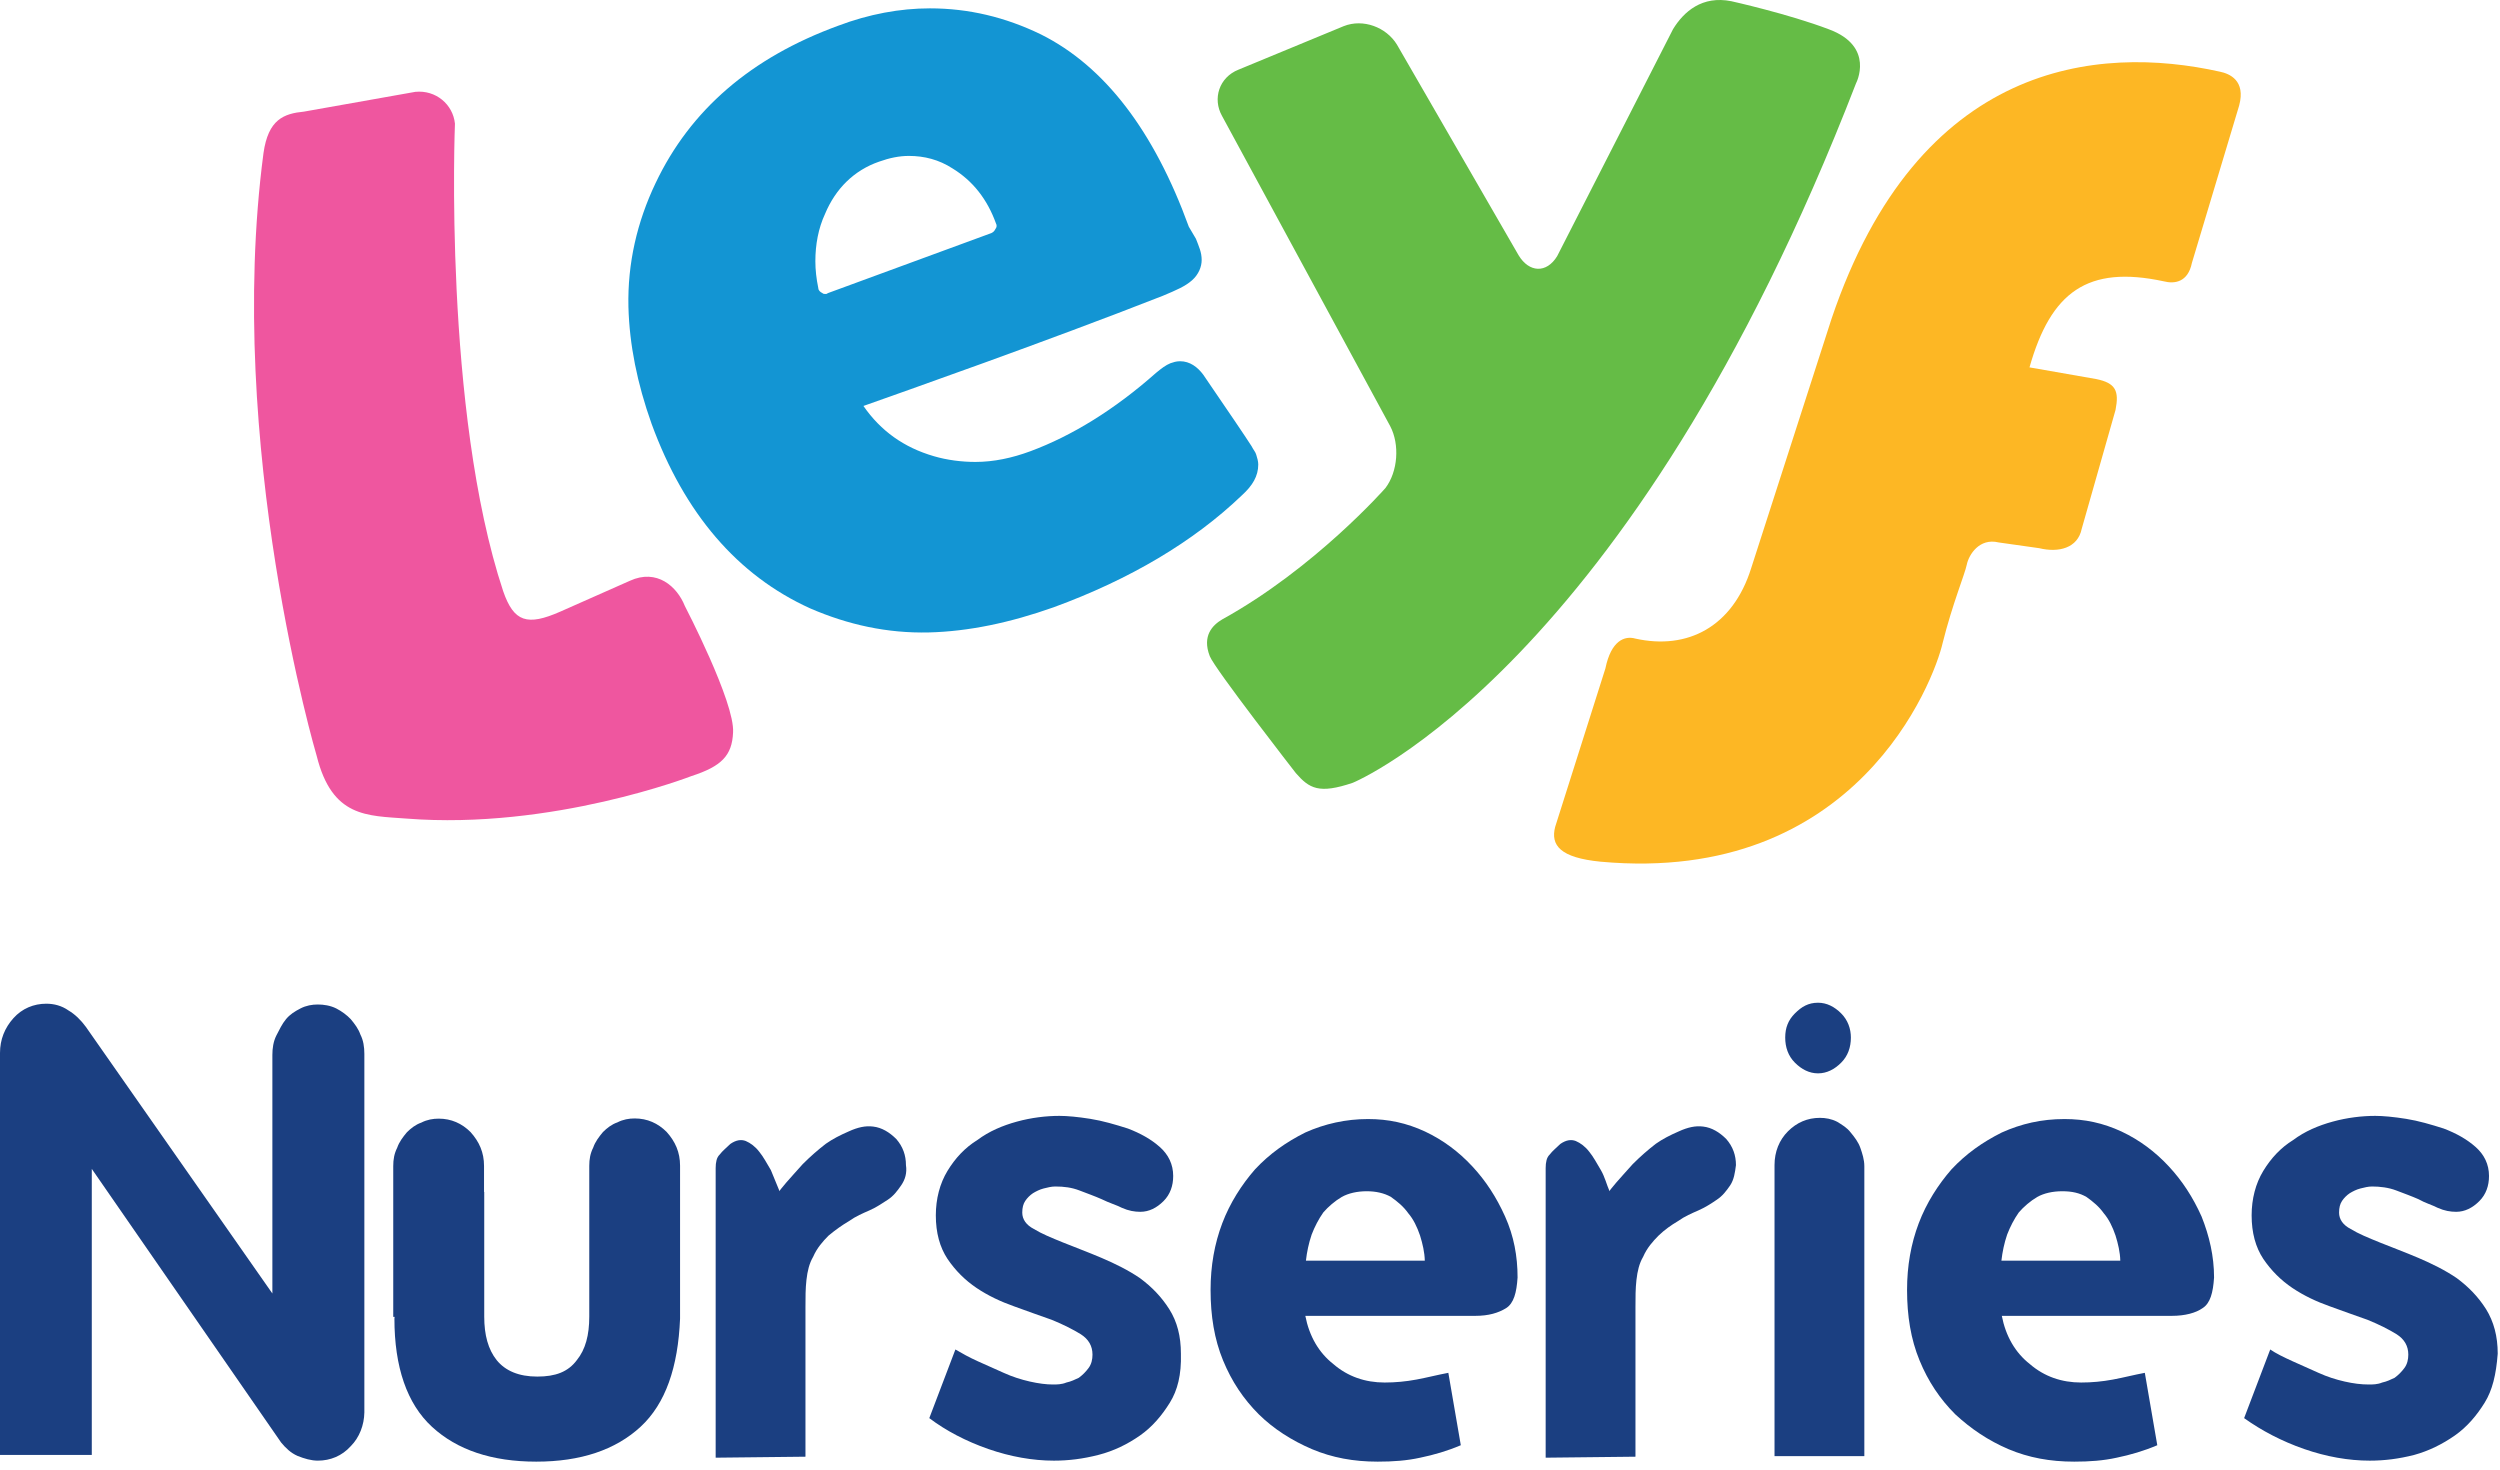<svg width="199" height="117" viewBox="0 0 199 117" fill="none" xmlns="http://www.w3.org/2000/svg">
<path d="M145.787 25.386C152.715 4.854 167.012 3.547 176.695 5.704C177.467 5.861 178.774 6.397 178.238 8.396L174.475 20.93C174.16 22.473 173.09 22.614 172.239 22.394C166.162 21.087 163.249 23.244 161.548 29.243L166.854 30.172C168.397 30.487 168.697 31.101 168.397 32.629L165.705 42.092C165.39 43.635 163.863 44.012 162.32 43.635L159.092 43.178C157.549 42.8 156.714 44.17 156.557 44.941C156.399 45.713 155.407 48.09 154.636 51.177C153.943 54.215 147.787 70.449 127.412 68.591C124.184 68.276 123.413 67.284 123.791 65.82L127.79 53.208C128.247 50.972 129.333 50.594 130.167 50.83C134.324 51.759 137.93 49.901 139.394 45.225L145.787 25.386Z" fill="#FDB724"/>
<path d="M95.197 19.009C95.433 19.623 95.653 20.079 95.653 20.694C95.653 21.229 95.417 21.843 94.882 22.315C94.347 22.788 93.654 23.087 92.567 23.543C83.341 27.165 71.799 31.227 68.729 32.314C70.114 34.313 71.957 35.62 74.334 36.313C75.405 36.628 76.57 36.77 77.641 36.77C79.105 36.77 80.569 36.455 82.018 35.919C85.325 34.691 88.71 32.613 92.016 29.684C92.473 29.306 92.788 29.07 93.166 28.913C93.402 28.834 93.622 28.755 93.937 28.755C94.709 28.755 95.323 29.212 95.779 29.826C97.779 32.755 99.086 34.675 99.621 35.51C99.779 35.825 99.936 35.967 99.999 36.203C100.078 36.439 100.157 36.738 100.157 36.974C100.157 37.903 99.7 38.659 98.85 39.431C95.008 43.115 89.938 46.122 83.86 48.343C80.396 49.571 77.09 50.263 73.941 50.342C70.634 50.421 67.485 49.728 64.478 48.421C58.715 45.807 54.479 40.879 51.865 33.731C50.716 30.503 50.102 27.433 50.023 24.425C49.944 20.961 50.716 17.655 52.18 14.584C54.952 8.743 59.785 4.586 66.713 2.051C69.17 1.122 71.642 0.665 74.019 0.665C77.09 0.665 80.018 1.358 82.868 2.744C87.938 5.279 91.859 10.428 94.63 18.048L95.197 19.009ZM79.278 17.781C78.585 15.86 77.436 14.395 75.814 13.403C74.743 12.711 73.578 12.411 72.35 12.411C71.579 12.411 70.807 12.569 69.973 12.868C67.973 13.561 66.509 15.025 65.674 17.025C65.139 18.174 64.903 19.481 64.903 20.788C64.903 21.481 64.981 22.174 65.139 22.945C65.139 23.103 65.296 23.26 65.454 23.323C65.532 23.402 65.611 23.402 65.769 23.402L65.926 23.323L78.916 18.552C79.073 18.473 79.152 18.395 79.231 18.237C79.357 18.08 79.357 17.922 79.278 17.781Z" fill="#1395D3"/>
<path d="M111.194 3.547C110.344 2.161 108.502 1.468 106.959 2.082L98.582 5.546C97.039 6.16 96.504 7.861 97.275 9.231L110.659 33.92C111.43 35.384 111.273 37.541 110.281 38.848C110.281 38.848 104.676 45.225 97.291 49.303C96.519 49.76 95.669 50.61 96.299 52.232C96.677 53.224 103.148 61.537 103.148 61.537C104.219 62.765 104.991 63.222 107.683 62.309C107.683 62.309 129.679 53.318 147.739 6.633C147.739 6.633 149.282 3.704 145.582 2.334C142.354 1.106 137.82 0.098 137.82 0.098C135.489 -0.374 134.025 0.933 133.175 2.319L123.948 20.394C123.098 21.78 121.712 21.701 120.878 20.316L111.194 3.547Z" fill="#65BC46"/>
<path d="M33.065 7.31C34.687 7.152 36.057 8.302 36.214 9.845C36.214 9.845 35.285 32.676 40.056 47.067C40.907 49.523 41.977 49.838 44.591 48.689L50.133 46.233C52.291 45.241 53.897 46.689 54.511 48.232C54.511 48.232 58.51 55.916 58.352 58.309C58.274 60.152 57.423 61.002 55.046 61.773C55.046 61.773 43.977 66.072 32.357 65.159C29.208 64.922 26.436 65.08 25.208 60.167C25.208 60.167 17.902 35.478 20.973 12.191C21.351 9.498 22.595 9.042 24.201 8.884L33.065 7.31Z" fill="#EF569F"/>
<path d="M27.917 81.123C27.617 80.808 27.224 80.509 26.767 80.273C26.295 80.037 25.759 79.958 25.303 79.958C24.846 79.958 24.374 80.037 23.917 80.273C23.461 80.509 23.083 80.745 22.768 81.123C22.453 81.501 22.233 81.974 21.996 82.43C21.76 82.903 21.681 83.438 21.681 83.973V102.962L6.834 81.737C6.44 81.202 5.983 80.745 5.448 80.43C4.913 80.053 4.298 79.895 3.684 79.895C2.692 79.895 1.763 80.273 1.071 81.045C0.378 81.816 0 82.745 0 83.816V115.811H7.306V93.043L22.374 114.819C22.752 115.275 23.146 115.653 23.681 115.889C24.232 116.11 24.768 116.267 25.303 116.267C26.295 116.267 27.224 115.889 27.917 115.118C28.61 114.425 28.987 113.433 29.003 112.425V83.894C29.003 83.343 28.924 82.808 28.688 82.352C28.531 81.895 28.232 81.501 27.917 81.123Z" fill="#1B3F81"/>
<path d="M50.527 89.028C50.07 89.028 49.598 89.107 49.142 89.343C48.685 89.501 48.307 89.8 47.992 90.115C47.677 90.493 47.378 90.886 47.221 91.343C46.984 91.815 46.906 92.272 46.906 92.807V104.805C46.906 106.27 46.606 107.419 45.914 108.269C45.221 109.198 44.229 109.576 42.765 109.576C41.3 109.576 40.23 109.12 39.537 108.269C38.86 107.419 38.545 106.27 38.545 104.805V94.886L38.529 94.87V92.807C38.529 91.737 38.151 90.886 37.458 90.115C36.766 89.422 35.915 89.044 34.923 89.044C34.467 89.044 33.994 89.123 33.538 89.359C33.081 89.517 32.703 89.816 32.388 90.131C32.073 90.508 31.774 90.902 31.617 91.359C31.381 91.831 31.302 92.288 31.302 92.823V104.821H31.412L31.396 104.963C31.396 108.805 32.388 111.733 34.388 113.576C36.388 115.418 39.159 116.347 42.686 116.347C46.213 116.347 48.984 115.418 50.984 113.576C52.983 111.733 53.975 108.82 54.133 104.963V92.792C54.133 91.721 53.755 90.871 53.062 90.099C52.369 89.406 51.519 89.028 50.527 89.028Z" fill="#1B3F81"/>
<path d="M71.343 90.666C70.807 90.131 70.193 89.753 69.5 89.674C68.886 89.595 68.272 89.737 67.579 90.052C66.887 90.351 66.273 90.666 65.737 91.044C65.123 91.516 64.509 92.052 63.895 92.666C63.36 93.28 62.903 93.752 62.588 94.13C62.289 94.508 62.053 94.744 62.053 94.823C61.817 94.287 61.596 93.673 61.36 93.138C61.045 92.603 60.746 92.052 60.431 91.674C60.132 91.28 59.738 90.981 59.36 90.823C58.983 90.682 58.589 90.745 58.132 91.059C57.817 91.374 57.518 91.595 57.282 91.91C57.046 92.13 56.967 92.524 56.967 92.981V116.032L64.115 115.953V104.034C64.115 103.262 64.115 102.569 64.194 101.877C64.273 101.184 64.415 100.57 64.73 100.034C65.029 99.342 65.501 98.806 65.958 98.35C66.509 97.893 67.044 97.515 67.579 97.2C68.131 96.807 68.666 96.586 69.201 96.35C69.737 96.114 70.209 95.799 70.666 95.5C71.122 95.201 71.421 94.807 71.736 94.35C72.051 93.894 72.209 93.358 72.114 92.744C72.114 91.973 71.878 91.28 71.343 90.666Z" fill="#1B3F81"/>
<path d="M93.071 104.207C92.441 103.215 91.686 102.444 90.757 101.751C89.843 101.121 88.757 100.586 87.686 100.129C86.616 99.672 85.545 99.279 84.616 98.901C83.687 98.523 82.915 98.208 82.301 97.83C81.687 97.515 81.372 97.059 81.372 96.523C81.372 96.13 81.451 95.83 81.609 95.594C81.766 95.358 81.987 95.138 82.223 94.98C82.459 94.838 82.758 94.681 83.073 94.602C83.388 94.524 83.687 94.445 84.002 94.445C84.695 94.445 85.309 94.524 85.923 94.76C86.537 94.996 87.151 95.216 87.686 95.453C88.316 95.767 88.852 95.909 89.308 96.145C89.843 96.382 90.316 96.46 90.772 96.46C91.465 96.46 92.079 96.145 92.615 95.61C93.15 95.075 93.386 94.382 93.386 93.61C93.386 92.681 93.008 91.91 92.316 91.296C91.623 90.682 90.772 90.209 89.781 89.831C88.788 89.516 87.781 89.217 86.789 89.06C85.797 88.902 84.947 88.824 84.332 88.824C83.262 88.824 82.097 88.965 80.947 89.28C79.798 89.595 78.727 90.052 77.798 90.745C76.806 91.359 76.035 92.193 75.421 93.201C74.807 94.209 74.492 95.437 74.492 96.744C74.492 98.129 74.807 99.279 75.421 100.208C76.05 101.137 76.822 101.908 77.735 102.522C78.648 103.136 79.656 103.609 80.727 103.987C81.797 104.364 82.79 104.742 83.719 105.057C84.647 105.435 85.419 105.829 86.033 106.207C86.647 106.6 86.962 107.136 86.962 107.828C86.962 108.206 86.883 108.584 86.647 108.899C86.411 109.214 86.191 109.434 85.876 109.671C85.576 109.812 85.261 109.97 84.884 110.049C84.506 110.206 84.128 110.206 83.813 110.206C83.278 110.206 82.663 110.127 81.971 109.97C81.278 109.812 80.585 109.592 79.892 109.277C79.2 108.962 78.507 108.663 77.814 108.348C77.121 108.033 76.586 107.734 76.05 107.419L73.972 112.883C75.279 113.875 76.901 114.725 78.664 115.339C80.428 115.953 82.207 116.268 83.892 116.268C85.057 116.268 86.206 116.126 87.434 115.811C88.662 115.496 89.749 114.961 90.741 114.268C91.733 113.576 92.504 112.647 93.118 111.655C93.733 110.663 94.047 109.434 94 107.75C94 106.364 93.701 105.199 93.071 104.207Z" fill="#1B3F81"/>
<path d="M117.193 92.839C116.123 91.689 114.894 90.76 113.43 90.068C111.966 89.391 110.517 89.076 108.895 89.076C107.132 89.076 105.447 89.454 103.904 90.146C102.361 90.918 101.054 91.847 99.905 93.075C98.834 94.303 97.905 95.752 97.291 97.374C96.677 98.995 96.362 100.759 96.362 102.68C96.362 104.742 96.661 106.6 97.354 108.285C98.047 109.97 98.976 111.356 100.204 112.584C101.369 113.733 102.818 114.662 104.439 115.355C106.046 116.032 107.746 116.347 109.667 116.347C110.895 116.347 111.982 116.268 113.052 116.032C114.123 115.811 115.209 115.497 116.28 115.04L115.288 109.277C114.438 109.435 113.603 109.655 112.753 109.812C111.903 109.97 111.068 110.049 110.218 110.049C108.675 110.049 107.289 109.576 106.14 108.584C104.975 107.671 104.219 106.364 103.904 104.742H117.429C118.5 104.742 119.272 104.506 119.886 104.128C120.5 103.735 120.72 102.9 120.799 101.688C120.799 99.987 120.5 98.381 119.807 96.838C119.114 95.295 118.264 93.988 117.193 92.839ZM104.408 98.271C104.644 97.657 104.959 97.043 105.337 96.508C105.731 96.051 106.266 95.594 106.801 95.279C107.337 94.98 108.029 94.823 108.801 94.823C109.494 94.823 110.187 94.965 110.722 95.279C111.257 95.657 111.73 96.051 112.107 96.586C112.501 97.043 112.8 97.657 113.036 98.35C113.241 99.011 113.399 99.688 113.414 100.349H103.951C104.03 99.657 104.172 98.964 104.408 98.271Z" fill="#1B3F81"/>
<path d="M135.568 89.674C134.954 89.595 134.34 89.737 133.647 90.052C132.954 90.351 132.34 90.666 131.805 91.044C131.191 91.516 130.577 92.052 129.963 92.666C129.427 93.28 128.971 93.752 128.656 94.13C128.357 94.508 128.121 94.744 128.121 94.823C127.884 94.287 127.743 93.673 127.428 93.138C127.113 92.603 126.814 92.052 126.499 91.674C126.2 91.28 125.806 90.981 125.428 90.823C125.05 90.682 124.657 90.745 124.2 91.059C123.885 91.374 123.586 91.595 123.35 91.91C123.114 92.13 123.035 92.524 123.035 92.981V116.032L130.183 115.953V104.034C130.183 103.262 130.183 102.569 130.262 101.877C130.341 101.184 130.482 100.57 130.797 100.034C131.096 99.342 131.569 98.806 132.025 98.35C132.498 97.893 133.033 97.515 133.568 97.2C134.12 96.807 134.655 96.586 135.19 96.35C135.726 96.114 136.198 95.815 136.655 95.5C137.111 95.201 137.41 94.807 137.725 94.35C138.024 93.894 138.103 93.358 138.182 92.744C138.182 91.973 137.946 91.28 137.41 90.666C136.875 90.131 136.261 89.753 135.568 89.674Z" fill="#1B3F81"/>
<path d="M147.314 90.146C147.015 89.753 146.621 89.532 146.243 89.296C145.787 89.06 145.315 88.981 144.858 88.981C143.866 88.981 143.016 89.359 142.323 90.052C141.63 90.745 141.252 91.674 141.252 92.744V115.811V115.906H148.401V92.839C148.401 92.303 148.243 91.831 148.086 91.375C147.928 90.918 147.629 90.524 147.314 90.146Z" fill="#1B3F81"/>
<path d="M144.716 85.439C145.409 85.439 146.023 85.124 146.558 84.588C147.094 84.053 147.33 83.36 147.33 82.589C147.33 81.896 147.094 81.203 146.558 80.668C146.023 80.132 145.409 79.817 144.716 79.817C143.945 79.817 143.409 80.132 142.874 80.668C142.339 81.203 142.103 81.817 142.103 82.589C142.103 83.36 142.339 84.053 142.874 84.588C143.409 85.124 144.023 85.439 144.716 85.439Z" fill="#1B3F81"/>
<path d="M172.633 92.839C171.562 91.689 170.334 90.76 168.87 90.068C167.405 89.391 165.957 89.076 164.335 89.076C162.493 89.076 160.887 89.454 159.344 90.146C157.801 90.918 156.494 91.847 155.344 93.075C154.274 94.303 153.345 95.752 152.731 97.374C152.117 98.995 151.802 100.759 151.802 102.68C151.802 104.742 152.101 106.6 152.794 108.285C153.487 109.97 154.415 111.356 155.644 112.584C156.888 113.733 158.257 114.662 159.879 115.355C161.485 116.032 163.186 116.347 165.107 116.347C166.335 116.347 167.421 116.268 168.492 116.032C169.563 115.811 170.649 115.497 171.72 115.04L170.728 109.277C169.878 109.435 169.043 109.655 168.193 109.812C167.342 109.97 166.508 110.049 165.658 110.049C164.115 110.049 162.729 109.576 161.58 108.584C160.415 107.671 159.659 106.364 159.344 104.742H172.869C173.94 104.742 174.79 104.506 175.325 104.128C175.94 103.735 176.16 102.9 176.239 101.688C176.239 99.987 175.861 98.381 175.247 96.838C174.554 95.295 173.704 93.988 172.633 92.839ZM159.312 100.349C159.391 99.657 159.533 98.964 159.769 98.271C160.005 97.657 160.32 97.043 160.698 96.508C161.092 96.051 161.627 95.594 162.162 95.279C162.698 94.98 163.39 94.823 164.162 94.823C164.933 94.823 165.548 94.965 166.083 95.279C166.618 95.657 167.091 96.051 167.468 96.586C167.862 97.043 168.161 97.657 168.397 98.35C168.602 99.011 168.76 99.688 168.775 100.349H159.312Z" fill="#1B3F81"/>
<path d="M197.889 104.207C197.259 103.215 196.503 102.444 195.574 101.751C194.661 101.121 193.574 100.586 192.504 100.129C191.433 99.672 190.362 99.279 189.433 98.901C188.504 98.523 187.733 98.208 187.119 97.83C186.505 97.515 186.19 97.059 186.19 96.523C186.19 96.13 186.268 95.83 186.426 95.594C186.583 95.358 186.804 95.138 187.04 94.98C187.276 94.838 187.575 94.681 187.89 94.602C188.205 94.524 188.504 94.445 188.819 94.445C189.433 94.445 190.126 94.524 190.74 94.76C191.354 94.996 191.968 95.216 192.504 95.453C193.055 95.767 193.59 95.909 194.047 96.145C194.582 96.382 195.054 96.46 195.511 96.46C196.204 96.46 196.818 96.145 197.353 95.61C197.889 95.075 198.125 94.382 198.125 93.61C198.125 92.681 197.747 91.91 197.054 91.296C196.361 90.682 195.511 90.209 194.519 89.831C193.527 89.516 192.519 89.217 191.527 89.06C190.535 88.902 189.685 88.824 189.071 88.824C188 88.824 186.835 88.965 185.686 89.28C184.536 89.595 183.466 90.052 182.537 90.745C181.545 91.359 180.773 92.193 180.159 93.201C179.545 94.209 179.23 95.437 179.23 96.744C179.23 98.129 179.545 99.279 180.159 100.208C180.789 101.137 181.561 101.908 182.474 102.522C183.387 103.136 184.395 103.609 185.465 103.987C186.536 104.364 187.528 104.742 188.457 105.057C189.386 105.435 190.158 105.829 190.772 106.207C191.386 106.6 191.701 107.136 191.701 107.828C191.701 108.206 191.622 108.584 191.386 108.899C191.15 109.214 190.929 109.434 190.614 109.671C190.315 109.812 190 109.97 189.622 110.049C189.244 110.206 188.866 110.206 188.552 110.206C187.938 110.206 187.323 110.127 186.631 109.97C185.938 109.812 185.245 109.592 184.552 109.277C183.859 108.962 183.167 108.663 182.474 108.348C181.781 108.033 181.167 107.734 180.71 107.419L178.632 112.883C180.018 113.875 181.639 114.725 183.403 115.339C185.166 115.953 186.946 116.268 188.63 116.268C189.795 116.268 190.945 116.126 192.173 115.811C193.322 115.496 194.409 114.961 195.401 114.268C196.393 113.576 197.164 112.647 197.778 111.655C198.392 110.663 198.692 109.434 198.818 107.75C198.818 106.364 198.503 105.199 197.889 104.207Z" fill="#1B3F81"/>
</svg>
